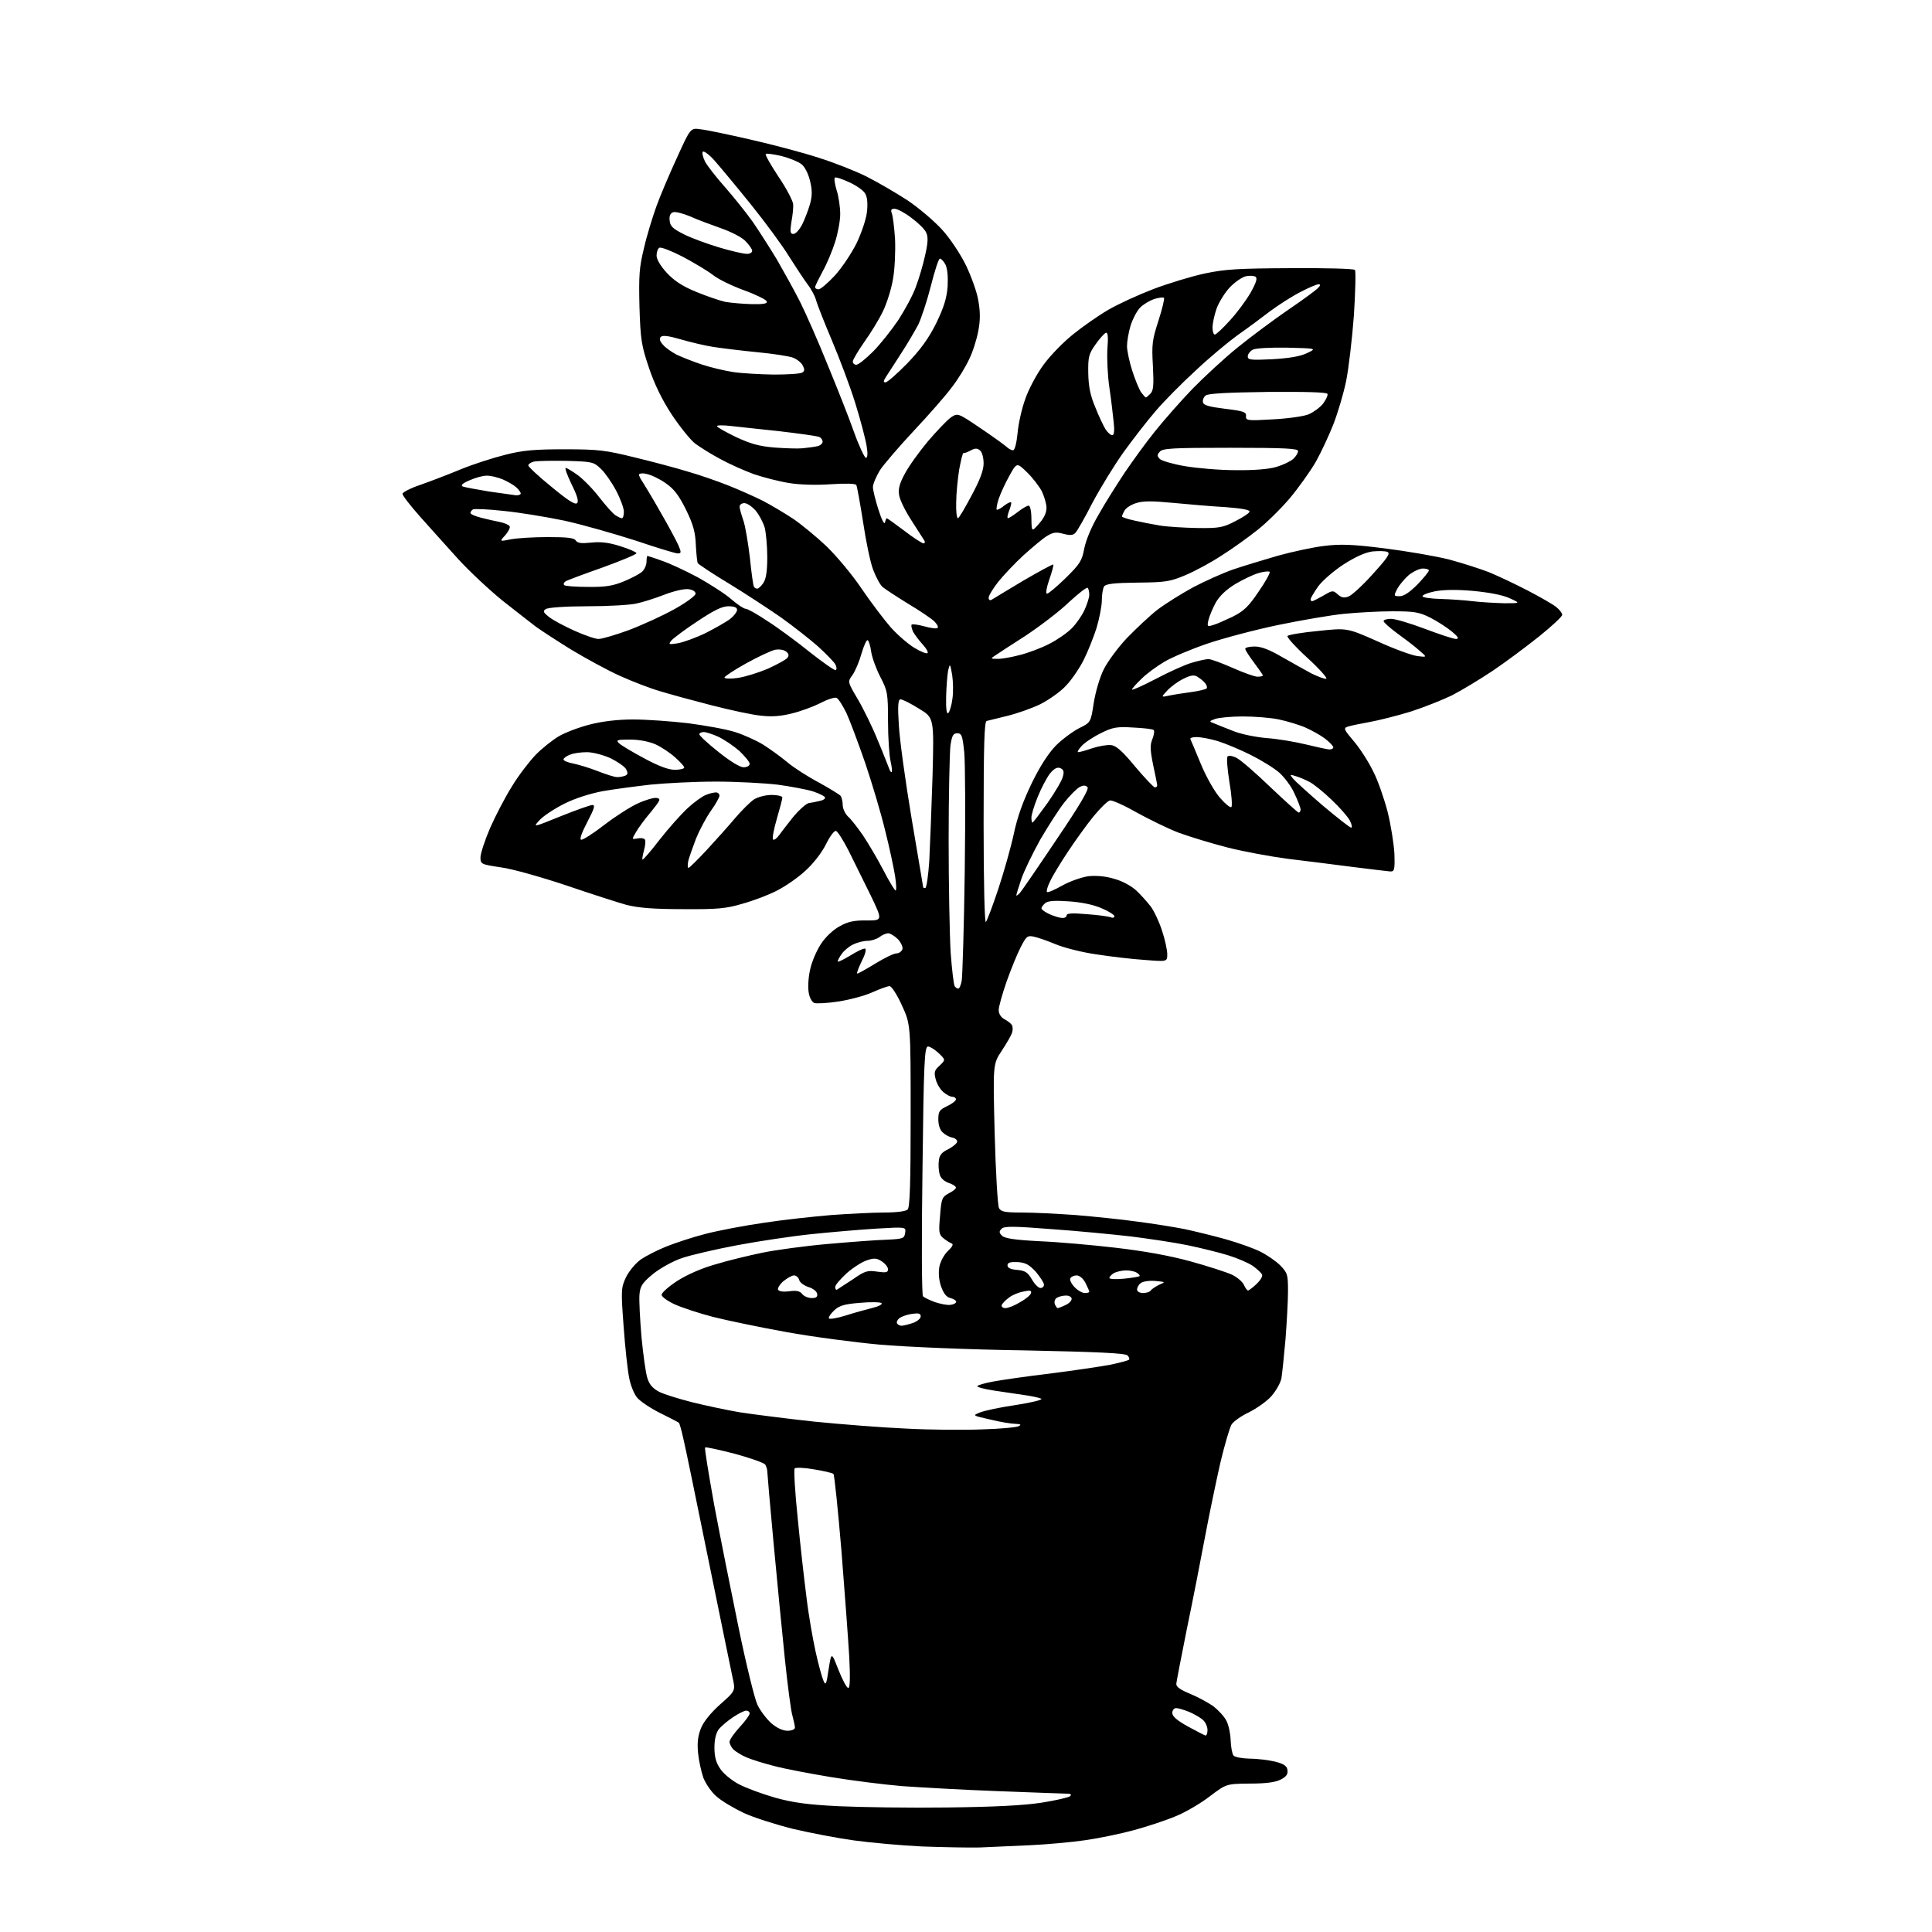 <?xml version="1.0" encoding="UTF-8" standalone="no"?>
<svg 
  version="1.1" 
  xmlns="http://www.w3.org/2000/svg" 
  xmlns:xlink="http://www.w3.org/1999/xlink" 
  xmlns:svg="http://www.w3.org/2000/svg"
  xmlns:rdf="http://www.w3.org/1999/02/22-rdf-syntax-ns#"
  xmlns:cc="http://creativecommons.org/ns#"
  xmlns:dc="http://purl.org/dc/elements/1.1/"
  viewBox="0 0 768 768"
  width="768"
  height="768"
>
<style>svg {background-color: white; }</style>"
<path stroke="none" fill="black" fill-rule="evenodd" d="M389.5,734.4C385.1,734.5 374.8,734.3 366.5,734.0C358.2,733.6 346.1,732.5 339.5,731.6C332.9,730.7 322.0,728.6 315.2,727.0C308.4,725.3 299.6,722.5 295.7,720.7C291.7,718.8 286.8,715.9 284.8,714.1C282.8,712.4 280.5,709.0 279.6,706.7C278.8,704.4 277.8,700.0 277.5,696.9C277.1,692.8 277.4,690.2 278.6,687.1C279.6,684.5 282.5,680.9 286.3,677.5C292.4,672.1 292.4,672.1 291.2,666.8C290.6,663.9 286.2,642.6 281.5,619.5C276.8,596.4 272.4,574.9 271.6,571.7C270.9,568.5 270.1,565.8 269.9,565.6C269.7,565.4 266.3,563.6 262.4,561.7C258.4,559.7 254.3,556.9 253.2,555.5C252.0,554.0 250.6,550.5 250.1,547.7C249.5,544.8 248.5,535.7 247.9,527.3C246.8,512.6 246.9,511.9 248.9,507.6C250.1,505.2 252.7,502.1 254.8,500.6C256.9,499.2 261.4,496.9 264.9,495.5C268.4,494.1 275.3,491.8 280.4,490.5C285.4,489.2 295.8,487.2 303.5,486.1C311.2,484.9 323.3,483.6 330.4,483.0C337.5,482.5 347.0,482.0 351.4,482.0C356.5,482.0 360.1,481.5 360.8,480.8C361.7,479.9 362.0,470.2 362.0,443.4C362.0,407.2 362.0,407.2 358.5,399.6C356.6,395.4 354.4,392.0 353.6,392.0C352.9,392.0 349.8,393.1 346.9,394.4C343.9,395.8 337.8,397.4 333.4,398.1C328.9,398.8 324.5,399.0 323.7,398.7C322.8,398.4 321.8,396.6 321.5,394.7C321.1,392.8 321.3,388.7 322.0,385.6C322.6,382.5 324.6,377.9 326.3,375.3C328.1,372.5 331.3,369.5 333.8,368.2C337.0,366.4 339.5,365.8 344.5,365.9C350.9,365.9 350.9,365.9 346.0,355.7C343.2,350.1 339.3,342.2 337.3,338.1C335.2,334.0 333.0,330.5 332.3,330.3C331.7,330.1 329.9,332.4 328.4,335.5C326.7,338.9 323.4,343.2 320.2,346.1C317.2,348.9 312.1,352.4 308.9,354.0C305.7,355.7 299.6,358.0 295.3,359.2C288.6,361.2 285.3,361.5 271.5,361.4C259.7,361.4 253.8,360.9 249.0,359.7C245.4,358.7 234.6,355.2 224.9,351.9C215.3,348.7 203.7,345.4 199.2,344.8C191.2,343.6 191.0,343.5 191.0,340.8C191.0,339.3 192.7,334.1 194.8,329.2C196.9,324.4 200.8,316.9 203.5,312.6C206.1,308.3 210.4,302.7 212.9,300.1C215.4,297.5 219.6,294.2 222.1,292.7C224.6,291.2 230.2,289.1 234.5,288.0C239.6,286.7 245.6,286.0 251.7,286.0C256.9,286.0 266.8,286.7 273.6,287.5C280.4,288.4 288.8,289.9 292.2,291.0C295.7,292.1 300.8,294.4 303.5,296.1C306.2,297.8 310.6,301.0 313.1,303.1C315.6,305.2 321.2,308.8 325.6,311.1C329.9,313.5 333.8,315.9 334.2,316.4C334.6,317.0 335.0,318.7 335.0,320.1C335.0,321.5 336.0,323.5 337.1,324.6C338.3,325.6 340.9,329.0 343.0,332.0C345.0,335.0 348.7,341.2 351.1,345.8C353.4,350.3 355.7,354.0 356.0,354.0C356.4,354.0 356.3,351.4 355.8,348.2C355.3,345.1 353.6,337.0 351.9,330.3C350.3,323.6 346.7,311.5 344.0,303.5C341.2,295.4 337.8,286.3 336.4,283.3C334.9,280.3 333.2,277.6 332.5,277.4C331.8,277.1 328.9,278.0 326.1,279.5C323.3,280.9 318.2,282.8 314.8,283.6C310.5,284.7 306.8,285.0 302.6,284.5C299.2,284.2 290.4,282.3 283.0,280.4C275.6,278.5 266.4,276.0 262.5,274.8C258.6,273.7 251.4,270.9 246.5,268.7C241.6,266.5 232.8,261.7 227.0,258.2C221.2,254.6 214.9,250.5 213.0,249.1C211.1,247.7 205.2,243.0 199.8,238.8C194.5,234.5 186.6,227.1 182.2,222.3C177.8,217.4 171.0,209.9 167.1,205.5C163.2,201.1 160.0,197.0 160.0,196.3C160.0,195.7 163.3,194.0 167.2,192.7C171.2,191.3 178.5,188.5 183.3,186.5C188.2,184.5 196.0,182.0 200.8,180.8C207.8,179.0 212.4,178.6 224.5,178.6C238.0,178.6 240.8,179.0 252.2,181.8C259.2,183.5 268.7,186.0 273.2,187.4C277.8,188.7 285.0,191.2 289.3,192.9C293.6,194.6 299.9,197.4 303.3,199.1C306.7,200.9 312.1,204.1 315.4,206.3C318.6,208.5 324.6,213.4 328.6,217.2C332.6,221.1 338.9,228.6 342.5,234.0C346.1,239.3 351.4,246.3 354.1,249.4C356.9,252.5 361.2,256.2 363.6,257.6C366.1,259.1 368.4,260.0 368.7,259.6C369.1,259.3 368.2,257.7 366.8,256.2C365.4,254.7 363.7,252.4 363.0,251.2C362.4,249.9 362.1,248.6 362.4,248.3C362.7,248.0 365.0,248.3 367.5,249.0C370.0,249.7 372.4,250.0 372.7,249.6C373.1,249.2 372.5,248.1 371.4,247.0C370.4,246.0 365.7,242.8 361.0,240.0C356.3,237.1 351.7,234.1 350.8,233.3C349.8,232.4 348.2,229.4 347.1,226.5C346.0,223.7 344.2,215.1 343.1,207.6C341.9,200.0 340.7,193.4 340.4,192.8C340.0,192.2 336.2,192.1 330.1,192.5C324.4,192.9 317.7,192.7 313.6,192.0C309.8,191.4 303.6,189.8 299.7,188.5C295.9,187.1 289.8,184.4 286.2,182.4C282.6,180.5 278.2,177.7 276.3,176.3C274.4,174.8 270.3,169.7 267.1,164.9C263.2,159.0 260.2,152.8 258.0,146.3C255.0,137.4 254.6,135.1 254.2,122.0C253.9,109.5 254.1,106.3 256.0,98.6C257.1,93.7 259.4,86.3 260.9,82.1C262.4,77.9 266.1,69.2 269.1,62.7C274.5,50.8 274.5,50.8 278.5,51.4C280.7,51.6 289.7,53.5 298.4,55.5C307.2,57.5 319.3,60.7 325.4,62.7C331.5,64.6 340.1,68.0 344.5,70.2C348.9,72.4 356.2,76.7 360.7,79.6C365.2,82.6 371.4,87.9 374.5,91.3C377.7,94.8 381.8,101.0 384.0,105.5C386.1,109.9 388.4,116.2 388.9,119.5C389.7,123.9 389.7,127.3 388.9,131.5C388.3,134.8 386.7,139.9 385.3,142.7C384.0,145.6 380.9,150.7 378.4,153.9C376.0,157.2 369.2,164.9 363.3,171.2C357.5,177.4 351.4,184.5 349.8,186.9C348.3,189.4 347.0,192.4 347.0,193.6C347.0,194.8 348.0,198.9 349.2,202.6C350.4,206.4 351.5,208.7 351.8,207.7C352.0,206.8 352.3,206.0 352.5,206.0C352.7,206.0 355.9,208.3 359.5,211.0C363.1,213.8 366.6,216.0 367.1,216.0C367.7,216.0 367.8,215.4 367.4,214.8C366.9,214.1 364.6,210.4 362.2,206.7C359.8,203.0 357.6,198.5 357.4,196.7C357.0,194.4 357.6,192.1 359.7,188.3C361.2,185.4 365.3,179.7 368.8,175.5C372.3,171.4 376.4,167.1 377.9,166.0C380.7,164.1 380.7,164.1 389.6,170.1C394.5,173.4 399.2,176.8 400.1,177.6C400.9,178.4 402.1,179.0 402.7,179.0C403.4,179.0 404.1,176.1 404.5,172.2C404.8,168.5 406.2,162.3 407.6,158.5C408.9,154.7 412.2,148.5 414.9,144.9C417.6,141.2 422.9,135.8 426.7,132.8C430.4,129.8 436.7,125.4 440.5,123.2C444.4,120.9 452.5,117.2 458.5,114.9C464.6,112.6 473.8,109.8 479.0,108.7C487.0,107.0 492.3,106.7 513.2,106.6C526.7,106.5 538.2,106.8 538.6,107.3C539.0,107.7 538.8,115.8 538.2,125.3C537.5,134.7 536.1,146.6 535.1,151.5C534.1,156.4 531.8,164.1 530.1,168.5C528.4,172.9 525.2,179.7 523.1,183.5C520.9,187.3 516.2,193.9 512.6,198.2C509.0,202.4 503.2,208.1 499.7,210.8C496.3,213.5 490.1,218.0 485.8,220.7C481.6,223.5 475.1,227.0 471.3,228.6C465.2,231.2 463.3,231.5 452.1,231.6C442.9,231.7 439.6,232.1 438.9,233.1C438.4,233.9 438.0,236.4 438.0,238.6C438.0,240.9 437.0,245.9 435.9,249.6C434.7,253.4 432.4,259.1 430.8,262.3C429.2,265.5 426.1,270.1 423.9,272.4C421.8,274.8 417.1,278.1 413.6,279.9C410.1,281.6 404.1,283.7 400.3,284.6C396.6,285.5 392.9,286.4 392.2,286.6C391.3,286.9 391.0,295.8 391.0,327.2C391.0,351.0 391.4,367.0 391.9,366.5C392.4,365.9 394.6,360.1 396.8,353.5C399.0,346.9 401.8,337.0 403.0,331.5C404.4,324.7 406.8,318.2 410.2,311.2C413.4,304.6 416.8,299.4 419.7,296.4C422.2,293.9 426.4,290.8 428.9,289.5C433.6,287.2 433.6,287.2 434.8,279.3C435.5,275.0 437.2,269.1 438.8,266.0C440.3,263.0 444.4,257.4 448.0,253.6C451.6,249.9 457.1,244.7 460.2,242.3C463.4,239.9 469.8,235.9 474.4,233.4C479.0,231.0 486.1,227.8 490.1,226.4C494.2,225.0 502.2,222.6 508.0,220.9C513.8,219.3 522.1,217.5 526.5,217.0C532.9,216.2 537.9,216.4 550.5,218.0C559.3,219.1 570.8,221.1 576.0,222.4C581.2,223.8 588.4,226.1 592.0,227.5C595.6,229.0 602.4,232.2 607.2,234.7C612.0,237.2 617.1,240.1 618.5,241.2C619.9,242.3 621.0,243.7 621.0,244.4C621.0,245.1 616.9,248.9 611.8,253.0C606.8,257.0 598.5,263.2 593.3,266.7C588.2,270.1 580.9,274.5 577.2,276.4C573.5,278.2 566.2,281.1 561.0,282.8C555.8,284.4 548.4,286.3 544.5,287.0C540.6,287.7 536.7,288.5 535.6,288.9C534.0,289.5 534.3,290.1 538.2,294.7C540.6,297.5 544.0,302.8 545.8,306.5C547.7,310.1 550.2,317.4 551.6,322.7C552.9,328.0 554.1,335.5 554.3,339.4C554.5,346.0 554.3,346.5 552.5,346.4C551.4,346.3 544.6,345.5 537.5,344.6C530.4,343.7 518.9,342.2 512.0,341.4C505.1,340.5 494.3,338.5 488.0,336.9C481.7,335.3 472.9,332.6 468.5,331.0C464.1,329.3 456.6,325.6 451.7,322.9C446.8,320.1 442.1,318.0 441.2,318.2C440.3,318.4 437.4,321.2 434.7,324.5C432.0,327.8 427.4,334.2 424.5,338.6C421.5,343.1 418.3,348.4 417.4,350.4C416.4,352.4 415.9,354.2 416.2,354.6C416.5,354.9 419.3,353.7 422.3,352.0C425.3,350.3 430.0,348.7 432.7,348.3C435.9,348.0 439.6,348.3 443.1,349.4C446.1,350.2 449.9,352.3 451.7,354.0C453.5,355.7 456.0,358.5 457.4,360.3C458.7,362.0 460.8,366.4 461.9,369.9C463.1,373.4 464.0,377.7 464.0,379.3C464.0,382.3 464.0,382.3 455.2,381.6C450.4,381.3 441.8,380.3 436.0,379.4C430.2,378.6 422.8,376.7 419.5,375.3C416.2,373.9 412.3,372.6 410.8,372.3C408.4,371.8 407.9,372.3 405.7,376.6C404.3,379.3 401.8,385.5 400.1,390.3C398.4,395.2 397.0,400.2 397.0,401.5C397.0,403.0 397.9,404.4 399.2,405.1C400.5,405.8 401.8,406.8 402.2,407.4C402.6,408.0 402.7,409.4 402.3,410.5C402.0,411.6 400.1,414.8 398.2,417.7C394.7,423.0 394.7,423.0 395.4,450.7C395.8,465.9 396.6,479.2 397.1,480.2C397.9,481.7 399.4,482.0 406.4,482.0C411.0,482.0 420.5,482.5 427.6,483.0C434.7,483.6 445.7,484.7 452.0,485.6C458.3,486.4 466.9,487.8 471.0,488.6C475.1,489.5 482.6,491.3 487.5,492.7C492.4,494.1 498.6,496.3 501.1,497.6C503.7,498.9 507.2,501.3 508.9,503.0C511.8,506.0 512.0,506.6 512.0,513.3C512.0,517.3 511.5,525.9 511.0,532.5C510.4,539.1 509.7,546.0 509.4,547.8C509.1,549.6 507.3,552.8 505.4,555.0C503.5,557.1 499.5,559.9 496.5,561.4C493.5,562.8 490.4,565.0 489.6,566.2C488.8,567.5 486.8,574.4 485.1,581.5C483.5,588.6 480.7,601.9 479.0,611.0C477.3,620.1 474.1,636.5 471.8,647.5C469.6,658.5 467.7,668.3 467.6,669.3C467.5,670.6 469.2,671.7 473.3,673.4C476.4,674.7 480.6,677.0 482.5,678.4C484.4,679.9 486.7,682.4 487.5,684.0C488.4,685.7 489.1,689.1 489.2,691.7C489.3,694.4 489.8,697.1 490.3,697.8C490.8,698.5 493.6,699.0 496.9,699.1C500.0,699.1 504.5,699.7 507.0,700.3C510.4,701.2 511.6,702.0 511.8,703.7C512.0,705.3 511.3,706.3 509.1,707.4C507.0,708.5 503.2,709.0 496.8,709.0C487.5,709.1 487.5,709.1 481.0,714.0C477.4,716.8 471.3,720.4 467.3,722.0C463.3,723.7 455.9,726.1 450.8,727.5C445.7,728.9 437.0,730.7 431.5,731.5C426.0,732.3 416.1,733.2 409.5,733.5C402.9,733.8 393.9,734.2 389.5,734.4zM376.5,718.5C394.7,718.3 406.9,717.7 414.0,716.6C419.7,715.7 424.9,714.5 425.4,714.0C426.1,713.3 425.6,713.0 423.9,713.0C422.6,713.0 410.2,712.5 396.5,712.0C382.8,711.5 365.6,710.5 358.5,710.0C351.4,709.4 338.6,707.8 330.2,706.4C321.8,705.0 311.7,703.1 307.7,702.0C303.7,701.0 298.9,699.5 296.8,698.6C294.8,697.8 292.5,696.3 291.6,695.5C290.7,694.6 290.0,693.2 290.0,692.4C290.0,691.6 291.8,689.0 294.0,686.6C296.2,684.2 298.0,681.8 298.0,681.1C298.0,680.5 297.4,680.0 296.6,680.0C295.9,680.0 293.5,681.2 291.4,682.6C289.3,684.0 286.7,686.2 285.8,687.3C284.7,688.7 284.0,691.3 284.0,694.6C284.0,698.3 284.6,700.7 286.3,703.1C287.5,705.0 290.8,707.7 293.6,709.2C296.4,710.7 302.9,713.1 308.1,714.6C315.3,716.6 321.2,717.4 333.5,718.0C342.3,718.4 361.6,718.7 376.5,718.5zM479.2,689.9C479.7,689.9 480.0,688.9 480.0,687.7C480.0,686.4 479.2,684.6 478.2,683.7C477.2,682.8 474.8,681.4 472.7,680.5C470.7,679.7 468.4,679.0 467.5,679.0C466.7,679.0 466.0,679.9 466.0,680.9C466.0,682.3 467.9,683.9 472.2,686.3C475.7,688.2 478.8,689.8 479.2,689.9zM313.0,688.0C314.7,688.0 316.0,687.5 316.0,686.7C316.0,686.1 315.5,683.9 315.0,682.0C314.4,680.1 313.1,670.0 312.0,659.5C310.9,649.0 308.9,628.2 307.5,613.3C306.1,598.3 305.0,585.5 305.0,584.8C305.0,584.1 304.6,582.9 304.2,582.2C303.7,581.5 298.3,579.6 292.1,577.9C285.8,576.3 280.5,575.1 280.3,575.4C280.0,575.7 281.7,585.9 283.9,598.2C286.2,610.5 290.6,632.4 293.6,647.0C296.6,661.6 300.0,675.4 301.1,677.7C302.2,680.0 304.7,683.3 306.6,685.0C308.8,686.9 311.2,688.0 313.0,688.0zM337.2,671.0C337.9,671.0 338.0,667.0 337.6,658.8C337.2,652.0 335.8,633.0 334.5,616.6C333.1,600.1 331.7,586.3 331.3,585.9C330.8,585.5 327.4,584.7 323.6,584.1C319.8,583.4 316.4,583.3 315.9,583.7C315.5,584.1 316.0,593.0 317.1,603.5C318.1,614.0 319.7,628.1 320.6,635.0C321.4,641.9 323.1,651.5 324.2,656.5C325.3,661.5 326.7,666.6 327.3,668.0C328.2,670.2 328.5,669.8 329.4,663.5C330.5,656.6 330.5,656.6 333.3,663.8C334.9,667.8 336.6,671.0 337.2,671.0zM390.5,568.2C397.6,568.0 404.2,567.4 405.0,566.9C406.1,566.3 405.7,566.1 403.7,566.0C402.2,566.0 397.7,565.3 393.7,564.3C386.6,562.7 386.5,562.7 389.5,561.5C391.1,560.8 397.6,559.4 403.9,558.5C410.3,557.5 414.7,556.4 413.9,556.0C413.1,555.6 410.2,555.0 407.5,554.6C404.8,554.2 399.2,553.4 395.3,552.8C391.3,552.2 388.3,551.4 388.5,551.0C388.7,550.6 391.5,549.8 394.7,549.2C397.9,548.6 408.1,547.1 417.5,546.0C426.9,544.8 437.6,543.2 441.4,542.5C445.2,541.7 448.5,540.8 448.8,540.5C449.1,540.2 448.8,539.4 448.2,538.8C447.3,537.9 436.2,537.4 407.4,536.8C385.4,536.5 359.7,535.4 349.6,534.5C339.7,533.6 322.9,531.4 312.5,529.5C302.0,527.6 289.0,524.9 283.5,523.5C278.0,522.1 271.1,519.8 268.2,518.5C265.4,517.2 263.0,515.5 263.0,514.7C263.0,513.9 265.8,511.4 269.2,509.2C273.1,506.7 279.0,504.1 284.4,502.6C289.3,501.1 297.6,499.1 302.9,498.0C308.2,496.9 319.9,495.3 329.0,494.5C338.1,493.7 348.6,492.9 352.5,492.8C359.0,492.5 359.5,492.3 359.8,490.1C360.2,487.7 360.2,487.7 348.3,488.4C341.8,488.8 330.2,489.8 322.5,490.6C314.8,491.4 301.5,493.4 293.0,495.0C284.5,496.6 274.6,498.9 271.1,500.1C267.5,501.3 262.5,504.1 259.6,506.4C255.3,510.0 254.5,511.2 254.2,514.6C254.0,516.7 254.4,524.3 255.0,531.5C255.7,538.6 256.7,546.1 257.4,548.0C258.2,550.5 259.6,552.0 262.1,553.3C264.1,554.3 270.0,556.1 275.1,557.4C280.3,558.7 288.8,560.5 294.0,561.4C299.2,562.2 312.5,563.9 323.5,565.1C334.5,566.2 351.1,567.5 360.5,567.9C369.9,568.4 383.4,568.5 390.5,568.2zM358.4,527.0C359.1,527.0 361.1,526.5 362.9,525.9C364.6,525.3 366.0,524.1 366.0,523.3C366.0,522.1 365.2,521.9 362.4,522.3C360.4,522.6 358.2,523.4 357.4,524.1C356.7,524.7 356.3,525.6 356.6,526.1C356.9,526.6 357.7,527.0 358.4,527.0zM336.3,522.9C339.7,521.8 344.5,520.5 346.9,519.9C349.3,519.3 350.9,518.5 350.4,518.0C349.9,517.6 346.0,517.5 341.8,517.9C335.6,518.4 333.6,519.0 331.6,520.9C330.2,522.2 329.3,523.6 329.5,524.1C329.8,524.5 332.8,524.0 336.3,522.9zM399.7,520.0C400.7,520.0 403.3,519.0 405.4,517.7C407.6,516.5 409.6,514.9 409.8,514.1C410.2,513.0 409.5,512.8 406.9,513.4C405.0,513.7 402.4,514.8 401.1,515.8C399.7,516.8 398.4,518.2 398.2,518.8C398.0,519.5 398.7,520.0 399.7,520.0zM420.4,520.0C420.7,520.0 422.1,519.5 423.5,518.8C424.9,518.2 426.0,517.1 426.0,516.3C426.0,515.6 425.0,515.0 423.8,515.0C422.5,515.0 420.9,515.4 420.1,515.9C419.3,516.4 419.0,517.5 419.3,518.4C419.7,519.3 420.2,520.0 420.4,520.0zM377.8,518.7C379.0,518.6 380.1,518.0 380.1,517.5C380.1,517.0 379.1,516.3 377.8,516.0C376.2,515.6 375.1,514.2 374.1,511.4C373.2,508.8 373.0,506.0 373.4,503.6C373.8,501.5 375.3,498.7 376.8,497.3C378.6,495.6 379.1,494.6 378.3,494.3C377.6,494.0 376.1,493.1 375.0,492.2C373.2,490.7 373.1,489.7 373.7,483.2C374.2,476.5 374.5,475.8 377.1,474.4C378.7,473.6 380.0,472.6 380.0,472.1C380.0,471.6 378.7,470.7 377.0,470.2C375.2,469.5 373.8,468.2 373.5,466.7C373.1,465.3 373.0,462.9 373.2,461.4C373.4,459.2 374.4,458.0 377.0,456.8C378.9,455.8 380.5,454.4 380.5,453.8C380.5,453.1 379.6,452.4 378.5,452.2C377.4,452.0 375.7,451.1 374.8,450.2C373.7,449.3 373.0,447.3 373.0,445.0C373.0,441.8 373.4,441.2 376.5,439.7C378.4,438.8 380.0,437.6 380.0,437.0C380.0,436.5 379.4,436.0 378.6,436.0C377.8,436.0 376.3,435.2 375.1,434.2C373.9,433.3 372.5,431.0 372.0,429.2C371.2,426.2 371.4,425.5 373.5,423.6C375.9,421.3 375.9,421.3 373.2,418.7C371.6,417.2 369.7,416.0 368.9,416.0C367.5,416.0 367.2,422.0 366.7,465.2C366.3,492.7 366.4,514.8 366.9,515.3C367.4,515.8 369.5,516.8 371.6,517.6C373.8,518.3 376.5,518.9 377.8,518.7zM322.7,516.0C324.5,516.0 325.1,515.5 324.8,514.2C324.6,513.3 323.1,512.1 321.3,511.6C319.6,511.0 317.9,509.8 317.7,508.8C317.4,507.8 316.5,507.0 315.6,507.0C314.8,507.0 312.9,508.1 311.4,509.3C309.9,510.6 309.0,512.2 309.3,512.7C309.7,513.4 311.6,513.6 313.8,513.3C316.5,512.9 318.0,513.2 318.9,514.4C319.6,515.3 321.3,516.0 322.7,516.0zM431.2,514.0C432.2,514.0 433.0,513.8 433.0,513.5C433.0,513.1 432.3,511.6 431.5,510.0C430.6,508.2 429.1,507.0 428.0,507.0C427.0,507.0 425.8,507.5 425.5,508.1C425.1,508.7 425.8,510.2 427.1,511.6C428.3,512.9 430.2,514.0 431.2,514.0zM454.4,514.0C455.8,514.0 457.2,513.5 457.5,512.9C457.9,512.4 459.4,511.4 460.8,510.7C463.4,509.6 463.4,509.6 459.2,509.2C456.8,509.0 454.2,509.4 453.4,510.1C452.6,510.7 452.0,511.9 452.0,512.6C452.0,513.4 453.0,514.0 454.4,514.0zM332.8,512.6C333.3,512.3 336.1,510.4 339.1,508.5C343.8,505.2 344.9,504.9 348.7,505.5C352.2,506.0 353.0,505.8 353.0,504.6C353.0,503.7 351.9,502.3 350.5,501.4C348.5,500.1 347.5,500.0 344.6,501.0C342.7,501.6 339.1,503.9 336.6,506.1C334.1,508.4 332.0,510.8 332.0,511.6C332.0,512.5 332.4,512.9 332.8,512.6zM496.1,513.0C496.4,513.0 497.9,511.9 499.4,510.5C500.9,509.1 502.0,507.4 501.7,506.7C501.5,506.1 499.8,504.5 498.0,503.2C496.2,502.0 491.8,500.1 488.2,499.0C484.7,497.9 477.4,496.1 472.1,495.0C466.8,493.9 456.6,492.4 449.5,491.5C442.4,490.7 428.2,489.3 418.0,488.6C402.9,487.4 399.3,487.4 398.2,488.4C397.1,489.5 397.1,490.0 398.3,491.2C399.4,492.3 403.4,492.9 413.2,493.4C420.5,493.7 434.1,494.9 443.5,496.0C454.7,497.3 464.8,499.1 473.2,501.4C480.1,503.3 487.5,505.7 489.7,506.7C491.8,507.7 493.9,509.5 494.5,510.8C495.0,512.0 495.8,513.0 496.1,513.0zM413.6,512.0C414.4,512.0 415.0,511.4 415.0,510.7C415.0,509.9 413.5,507.7 411.8,505.6C409.1,502.7 407.7,501.9 404.5,501.7C401.5,501.6 400.5,501.9 400.5,503.0C400.5,504.0 401.7,504.6 404.3,504.8C407.5,505.1 408.5,505.7 410.2,508.6C411.3,510.5 412.8,512.0 413.6,512.0zM446.8,508.3C449.9,508.0 452.7,507.5 453.0,507.3C453.2,507.1 452.8,506.5 452.0,506.0C451.2,505.4 449.2,505.0 447.7,505.0C446.1,505.0 444.0,505.5 442.9,506.0C441.9,506.6 441.0,507.5 441.0,508.0C441.0,508.5 443.6,508.6 446.8,508.3zM380.9,393.0C381.4,393.0 382.0,391.5 382.3,389.8C382.6,388.0 383.2,368.5 383.5,346.5C383.8,324.5 383.7,303.1 383.3,299.0C382.6,292.4 382.3,291.5 380.5,291.5C378.9,291.5 378.4,292.4 377.8,296.5C377.5,299.2 377.1,316.1 377.1,334.0C377.1,351.9 377.5,372.0 377.9,378.7C378.4,385.4 379.1,391.4 379.5,392.0C379.8,392.5 380.5,393.0 380.9,393.0zM340.8,387.0C341.2,387.0 344.4,385.2 348.0,383.0C351.6,380.8 355.3,379.0 356.3,379.0C357.3,379.0 358.3,378.3 358.7,377.4C359.0,376.6 358.3,374.9 357.0,373.4C355.7,372.1 353.9,371.0 353.1,371.0C352.2,371.0 350.6,371.7 349.6,372.5C348.5,373.3 346.3,374.0 344.8,374.0C343.2,374.0 340.6,374.7 339.0,375.5C337.4,376.3 335.4,378.0 334.6,379.2C333.7,380.4 333.0,381.8 333.0,382.2C333.0,382.6 335.2,381.5 337.9,379.9C340.6,378.2 343.3,376.9 343.9,377.1C344.5,377.3 343.9,379.5 342.5,382.2C341.2,384.9 340.4,387.0 340.8,387.0zM422.2,364.9C423.2,365.0 424.0,364.5 424.0,363.9C424.0,363.0 426.3,362.9 432.0,363.4C436.4,363.7 440.6,364.3 441.5,364.6C442.3,365.0 443.0,364.8 443.0,364.2C443.0,363.7 440.7,362.2 437.8,361.0C434.6,359.6 429.6,358.6 424.8,358.3C419.3,357.9 416.6,358.1 415.5,359.0C414.7,359.7 414.0,360.6 414.0,361.1C414.0,361.6 415.5,362.6 417.2,363.4C419.0,364.2 421.3,364.9 422.2,364.9zM405.4,355.0C406.1,354.2 412.7,344.6 420.0,333.7C429.5,319.7 433.0,313.6 432.3,312.9C431.5,312.1 430.6,312.1 429.1,312.9C427.9,313.6 425.2,316.3 423.0,319.1C420.8,321.9 416.6,328.5 413.5,333.8C410.5,339.2 407.1,346.2 406.0,349.4C404.9,352.7 404.0,355.6 404.0,355.9C404.0,356.2 404.6,355.8 405.4,355.0zM367.8,353.0C368.3,353.0 369.0,348.2 369.4,342.3C369.7,336.4 370.3,321.2 370.7,308.4C371.3,285.3 371.3,285.3 365.3,281.7C362.0,279.6 358.7,278.0 358.0,278.0C357.0,278.0 356.8,280.4 357.3,288.2C357.6,293.9 359.9,310.6 362.4,325.5C364.9,340.4 367.0,352.6 367.0,352.8C367.0,352.9 367.4,353.0 367.8,353.0zM273.7,345.0C274.0,345.0 277.4,341.7 281.1,337.7C284.8,333.7 289.9,328.0 292.4,325.0C294.9,322.1 298.2,318.8 299.7,317.8C301.3,316.8 304.3,316.0 306.8,316.0C309.1,316.0 311.0,316.5 311.0,317.0C311.0,317.6 310.0,321.4 308.8,325.5C307.6,329.6 306.9,333.3 307.3,333.7C307.7,334.1 308.8,333.3 309.7,332.0C310.7,330.6 313.3,327.3 315.5,324.5C317.8,321.8 320.5,319.4 321.6,319.2C322.6,319.1 324.5,318.7 325.8,318.4C327.0,318.2 328.0,317.6 328.0,317.1C328.0,316.6 325.9,315.5 323.2,314.6C320.6,313.8 314.2,312.6 309.0,311.9C303.8,311.3 292.8,310.7 284.5,310.7C276.2,310.7 264.6,311.3 258.6,311.9C252.6,312.6 244.1,313.7 239.6,314.5C234.8,315.4 228.7,317.3 224.5,319.4C220.7,321.3 216.2,324.2 214.6,325.9C211.7,329.0 211.7,329.0 222.8,324.5C229.0,322.0 234.7,320.0 235.5,320.0C236.7,320.0 236.2,321.5 233.5,326.7C231.3,330.9 230.3,333.6 231.0,333.8C231.6,334.0 235.7,331.4 240.1,328.0C244.5,324.6 250.6,320.7 253.5,319.4C256.5,318.0 259.9,317.0 261.0,317.2C262.8,317.5 262.6,318.0 258.8,322.7C256.4,325.5 253.7,329.2 252.8,330.8C251.1,333.7 251.1,333.7 253.4,333.3C254.7,333.0 256.0,333.2 256.4,333.8C256.7,334.3 256.5,336.2 256.0,338.0C255.5,339.9 255.2,341.5 255.4,341.7C255.6,341.9 258.7,338.4 262.2,333.8C265.8,329.2 270.8,323.6 273.4,321.2C275.9,318.9 279.2,316.5 280.6,316.0C282.0,315.4 283.8,315.0 284.6,315.0C285.4,315.0 286.0,315.6 286.0,316.3C286.0,316.9 284.5,319.7 282.6,322.3C280.7,325.0 278.1,329.9 276.7,333.3C275.4,336.7 274.0,340.7 273.6,342.2C273.3,343.8 273.3,345.0 273.7,345.0zM537.1,329.0C537.6,329.0 537.4,327.8 536.6,326.2C535.8,324.7 532.6,321.0 529.3,317.9C526.1,314.8 522.1,311.6 520.5,310.8C518.8,309.9 516.4,308.9 515.0,308.5C512.7,307.8 512.6,307.8 514.0,309.5C514.8,310.5 520.1,315.3 525.8,320.2C531.5,325.0 536.6,329.0 537.1,329.0zM410.4,327.0C410.7,327.0 413.3,323.5 416.4,319.2C419.4,314.9 422.2,310.2 422.5,308.7C423.1,306.7 422.8,305.9 421.4,305.3C420.2,304.9 419.0,305.5 417.3,307.6C416.1,309.2 413.9,313.3 412.5,316.8C411.1,320.2 410.0,323.9 410.0,325.0C410.0,326.1 410.2,327.0 410.4,327.0zM516.2,323.0C516.7,323.0 517.0,322.4 517.0,321.8C517.0,321.1 515.9,318.2 514.6,315.5C513.4,312.7 510.6,309.0 508.6,307.2C506.6,305.4 501.4,302.2 497.2,300.1C493.0,298.0 487.0,295.5 484.1,294.6C481.1,293.7 477.3,293.0 475.7,293.0C474.1,293.0 473.0,293.3 473.2,293.8C473.4,294.2 475.3,298.7 477.4,303.8C479.6,309.1 483.0,315.0 485.1,317.3C487.1,319.6 489.1,321.2 489.5,320.8C489.9,320.4 489.6,315.9 488.7,310.8C487.9,305.7 487.5,301.1 488.0,300.7C488.4,300.2 490.1,300.5 491.6,301.3C493.2,302.1 499.2,307.3 505.0,312.9C510.8,318.4 515.8,322.9 516.2,323.0zM459.1,313.0C459.6,313.0 460.0,312.7 460.0,312.2C460.0,311.8 459.3,308.2 458.4,304.1C457.2,298.2 457.1,296.1 458.1,293.8C458.7,292.2 459.0,290.6 458.6,290.2C458.2,289.8 454.5,289.4 450.4,289.2C444.0,288.8 442.3,289.1 437.7,291.4C434.8,292.8 431.3,295.1 430.0,296.5C428.7,297.9 428.1,299.0 428.6,299.0C429.2,299.0 431.7,298.3 434.3,297.4C436.8,296.6 440.1,296.0 441.7,296.2C443.7,296.4 446.2,298.6 451.3,304.8C455.1,309.3 458.6,313.0 459.1,313.0zM245.2,308.9C246.1,309.0 247.5,308.7 248.4,308.4C249.6,307.9 249.7,307.4 248.9,305.8C248.3,304.7 245.5,302.8 242.7,301.4C239.8,300.1 235.6,299.0 233.3,299.0C231.0,299.0 228.0,299.4 226.6,300.0C225.2,300.5 224.0,301.4 224.0,301.9C224.0,302.4 225.7,303.1 227.8,303.5C229.8,303.9 234.2,305.2 237.5,306.5C240.8,307.8 244.3,308.9 245.2,308.9zM354.5,306.9C354.7,306.6 354.5,304.7 354.0,302.5C353.5,300.3 353.0,293.2 353.0,286.7C353.0,275.5 352.8,274.6 349.9,269.0C348.2,265.7 346.6,261.2 346.3,259.0C346.0,256.8 345.4,254.7 344.9,254.5C344.5,254.2 343.4,256.6 342.5,259.7C341.6,262.9 340.0,266.7 338.9,268.3C336.9,271.0 336.9,271.0 340.9,277.8C343.1,281.5 346.7,288.8 348.8,294.0C351.0,299.2 353.0,304.4 353.4,305.4C353.7,306.4 354.2,307.1 354.5,306.9zM268.2,306.0C270.3,306.0 272.0,305.6 272.0,305.1C272.0,304.6 270.3,302.8 268.3,301.0C266.3,299.2 262.8,296.9 260.6,295.9C258.1,294.8 254.2,294.0 250.5,294.0C245.3,294.0 244.8,294.2 246.0,295.4C246.8,296.2 251.3,298.9 256.0,301.4C261.7,304.5 265.7,306.0 268.2,306.0zM295.6,305.0C297.0,305.0 298.0,304.4 298.0,303.6C298.0,302.9 296.1,300.6 293.9,298.5C291.6,296.5 287.9,294.0 285.6,292.9C283.4,291.9 280.7,291.0 279.8,291.0C278.8,291.0 278.0,291.4 278.0,291.9C278.0,292.4 281.4,295.6 285.6,298.9C290.2,302.6 294.1,305.0 295.6,305.0zM528.2,297.9C529.2,298.0 530.0,297.6 530.0,297.1C530.0,296.5 528.5,295.0 526.7,293.6C525.0,292.3 521.4,290.3 518.9,289.2C516.4,288.1 511.7,286.7 508.4,286.0C505.2,285.3 498.7,284.8 494.0,284.8C489.3,284.8 484.4,285.3 483.0,285.8C480.6,286.7 480.6,286.8 482.5,287.5C483.6,288.0 487.0,289.3 490.0,290.5C493.1,291.8 499.0,293.0 503.5,293.4C507.9,293.7 514.9,294.9 519.0,295.9C523.1,296.9 527.3,297.8 528.2,297.9zM377.0,283.4C377.5,282.9 378.3,280.3 378.6,277.8C379.0,275.2 378.9,271.0 378.5,268.3C377.7,263.7 377.6,263.6 376.9,266.5C376.6,268.1 376.2,272.9 376.1,276.9C376.0,281.9 376.3,284.1 377.0,283.4zM464.8,276.5C466.7,276.1 470.6,275.5 473.6,275.1C476.6,274.7 479.3,274.0 479.6,273.7C480.0,273.3 479.7,272.3 479.0,271.5C478.3,270.6 476.8,269.5 475.8,268.9C474.5,268.2 473.0,268.5 470.3,269.9C468.2,270.9 465.4,273.0 464.0,274.5C461.5,277.2 461.5,277.2 464.8,276.5zM459.4,269.9C464.5,267.2 470.9,264.3 473.6,263.5C476.3,262.7 479.3,262.0 480.4,262.0C481.4,262.0 485.7,263.6 490.0,265.5C494.3,267.4 498.7,269.0 499.9,269.0C501.0,269.0 502.0,268.8 502.0,268.5C502.0,268.2 500.4,266.0 498.5,263.4C496.6,260.9 495.0,258.4 495.0,257.9C495.0,257.4 496.7,257.0 498.8,257.0C501.4,257.0 504.7,258.3 509.5,261.1C513.4,263.3 518.7,266.3 521.3,267.7C524.0,269.0 526.6,270.0 527.2,269.8C527.8,269.6 524.4,265.8 519.7,261.5C514.9,257.1 511.4,253.2 511.8,252.8C512.3,252.3 517.8,251.4 524.1,250.8C535.5,249.6 535.5,249.6 547.5,254.9C554.0,257.9 561.2,260.5 563.4,260.8C567.4,261.3 567.4,261.3 564.0,258.4C562.1,256.7 558.1,253.7 555.2,251.6C552.4,249.5 550.0,247.4 550.0,246.9C550.0,246.4 551.3,246.0 553.0,246.0C554.6,246.0 560.7,247.8 566.5,250.0C572.3,252.2 577.8,254.0 578.8,254.0C580.1,253.9 579.7,253.2 577.2,251.1C575.4,249.6 571.6,247.1 568.7,245.6C564.1,243.3 562.3,243.0 553.5,243.0C548.0,243.0 539.4,243.5 534.3,244.0C529.2,244.5 517.5,246.5 508.3,248.4C499.1,250.3 486.3,253.7 479.8,255.9C473.4,258.1 465.8,261.3 462.8,263.1C459.9,264.8 455.8,267.8 453.8,269.8C451.7,271.8 450.0,273.7 450.0,274.1C450.0,274.5 454.2,272.6 459.4,269.9zM293.2,269.5C296.1,269.1 301.5,267.4 305.3,265.8C309.0,264.1 312.5,262.2 313.0,261.5C313.7,260.6 313.6,259.9 312.5,259.0C311.6,258.3 309.8,258.0 308.1,258.3C306.4,258.7 301.3,261.1 296.6,263.7C291.9,266.3 288.0,268.9 288.0,269.3C288.0,269.8 290.4,269.9 293.2,269.5zM332.2,266.4C332.7,266.1 332.6,265.0 332.0,264.0C331.4,263.0 328.3,259.8 325.1,256.9C321.9,254.1 315.3,248.9 310.4,245.4C305.5,242.0 296.2,235.9 289.8,232.0C283.3,228.1 277.8,224.4 277.4,223.9C277.1,223.4 276.8,220.1 276.6,216.6C276.4,211.5 275.6,208.6 272.7,202.6C269.8,196.8 267.9,194.3 264.5,192.0C262.1,190.3 258.7,188.7 257.0,188.4C255.4,188.0 254.0,188.2 254.0,188.7C254.0,189.1 254.6,190.4 255.4,191.5C256.1,192.6 259.4,198.0 262.5,203.5C265.7,209.0 268.9,215.0 269.7,216.8C270.9,219.6 270.8,220.0 269.4,220.0C268.5,220.0 261.0,217.7 252.7,214.9C244.3,212.2 231.7,208.6 224.5,207.0C217.3,205.5 206.4,203.7 200.2,203.1C194.0,202.4 188.5,202.2 188.0,202.5C187.4,202.9 187.0,203.5 187.0,203.9C187.0,204.4 188.9,205.2 191.2,205.8C193.6,206.4 197.0,207.2 198.7,207.5C200.5,207.9 202.3,208.6 202.6,209.2C202.9,209.7 202.1,211.3 200.9,212.7C198.5,215.3 198.5,215.3 203.0,214.4C205.5,213.9 212.1,213.5 217.8,213.5C225.5,213.5 228.3,213.8 228.9,214.9C229.6,215.9 231.1,216.1 234.9,215.7C238.6,215.3 241.9,215.6 246.5,217.1C250.1,218.2 253.0,219.5 253.0,219.9C253.0,220.4 246.9,222.9 239.5,225.6C232.1,228.2 225.4,230.7 224.8,231.1C224.1,231.6 223.9,232.2 224.3,232.6C224.7,233.0 228.9,233.3 233.7,233.3C240.6,233.4 243.7,232.9 248.0,231.1C251.0,229.9 254.3,228.1 255.2,227.3C256.2,226.4 257.0,224.6 257.0,223.3C257.0,222.1 257.2,221.0 257.3,221.0C257.5,221.0 260.1,221.8 263.1,222.9C266.1,223.9 272.5,226.9 277.4,229.5C282.2,232.2 288.2,236.0 290.7,238.2C293.1,240.3 295.7,242.0 296.4,242.0C297.2,242.0 301.1,244.2 305.1,246.9C309.2,249.5 316.8,255.1 322.0,259.3C327.2,263.4 331.8,266.6 332.2,266.4zM396.4,261.9C397.9,262.0 401.9,261.3 405.3,260.4C408.6,259.6 413.9,257.6 417.0,256.0C420.2,254.4 424.2,251.6 426.0,249.8C427.8,248.0 430.1,244.7 431.1,242.5C432.1,240.3 433.0,237.6 433.0,236.4C433.0,235.3 432.7,234.0 432.4,233.7C432.0,233.3 428.7,235.9 424.9,239.4C421.2,243.0 413.4,248.9 407.7,252.7C401.9,256.4 396.4,260.0 395.4,260.7C393.7,261.8 393.8,261.9 396.4,261.9zM269.5,255.7C271.7,255.3 276.7,253.5 280.6,251.6C284.5,249.6 288.9,247.1 290.3,246.0C291.8,244.8 293.0,243.2 293.0,242.4C293.0,241.5 291.9,241.0 289.6,241.0C287.0,241.0 283.8,242.6 277.2,247.0C272.3,250.2 267.7,253.7 266.9,254.6C265.6,256.2 265.8,256.3 269.5,255.7zM237.9,254.0C239.3,254.0 244.7,252.4 249.9,250.5C255.2,248.5 263.3,244.8 268.0,242.2C272.7,239.6 276.5,236.8 276.5,236.0C276.5,235.1 275.3,234.4 273.6,234.2C271.9,234.0 267.7,235.0 264.1,236.4C260.5,237.8 255.5,239.4 253.0,239.9C250.5,240.5 241.8,241.0 233.5,241.0C224.9,241.0 217.9,241.5 217.0,242.1C215.7,242.9 215.9,243.4 218.3,245.3C219.8,246.5 224.3,248.9 228.3,250.7C232.3,252.5 236.6,254.0 237.9,254.0zM482.1,248.5C483.4,248.2 486.9,246.6 489.9,245.2C494.3,243.0 496.3,241.2 500.3,235.2C503.1,231.2 505.0,227.7 504.7,227.3C504.3,227.0 502.3,227.2 500.3,227.8C498.2,228.4 494.0,230.4 491.0,232.2C487.4,234.4 484.8,236.9 483.3,239.5C482.1,241.7 480.8,244.8 480.4,246.4C479.8,249.0 479.9,249.2 482.1,248.5zM598.0,239.8C604.5,239.8 604.5,239.8 600.1,237.8C597.3,236.5 591.9,235.5 585.6,234.9C578.9,234.3 573.7,234.4 570.2,235.1C567.3,235.7 565.2,236.6 565.5,237.1C565.9,237.6 569.1,238.0 572.8,238.1C576.5,238.2 582.2,238.6 585.5,239.0C588.8,239.4 594.4,239.7 598.0,239.8zM394.2,238.4C394.8,238.0 400.5,234.6 406.8,230.8C413.2,227.1 418.5,224.2 418.7,224.4C418.9,224.6 418.2,227.3 417.1,230.4C416.0,233.6 415.6,236.0 416.2,236.0C416.8,236.0 420.1,233.2 423.6,229.8C429.3,224.2 430.1,222.9 431.0,218.1C431.6,214.9 433.9,209.3 436.7,204.6C439.2,200.1 443.9,192.7 447.0,188.0C450.2,183.3 455.6,175.8 459.1,171.5C462.6,167.1 469.3,159.5 474.0,154.6C478.7,149.8 486.8,142.3 492.0,138.1C497.2,133.9 506.3,127.1 512.3,123.0C518.2,119.0 523.5,115.1 524.1,114.3C525.0,113.4 524.9,113.0 524.1,113.0C523.5,113.0 520.3,114.3 517.1,116.0C513.9,117.6 508.4,121.1 504.9,123.7C501.4,126.4 495.6,130.7 492.0,133.2C488.4,135.8 480.9,142.0 475.4,147.2C469.8,152.3 462.5,159.7 459.3,163.5C456.0,167.3 450.3,174.7 446.6,179.8C442.9,185.0 437.4,194.0 434.3,199.8C431.3,205.7 428.2,211.1 427.5,211.8C426.6,212.8 425.4,212.9 422.7,212.2C419.9,211.4 418.6,211.6 416.3,213.0C414.7,213.9 410.6,217.4 407.0,220.6C403.5,223.8 398.9,228.7 396.8,231.3C394.7,234.0 393.0,236.8 393.0,237.6C393.0,238.5 393.5,238.8 394.2,238.4zM521.6,239.0C521.9,239.0 523.8,238.0 526.0,236.8C529.7,234.6 529.9,234.6 531.8,236.3C533.3,237.6 534.3,237.8 536.1,237.1C537.4,236.6 541.8,232.6 545.8,228.1C551.6,221.7 552.8,219.9 551.5,219.4C550.6,219.0 548.0,219.0 545.6,219.2C542.7,219.6 538.9,221.3 534.2,224.3C530.3,226.8 525.7,230.8 524.0,233.1C522.4,235.4 521.0,237.7 521.0,238.2C521.0,238.6 521.2,239.0 521.6,239.0zM556.4,237.0C558.1,237.0 560.4,235.4 563.5,232.3C566.0,229.7 568.0,227.2 568.0,226.8C568.0,226.3 566.9,226.0 565.6,226.0C564.2,226.0 561.8,227.2 560.0,228.6C558.3,230.1 556.3,232.5 555.4,234.1C554.0,236.9 554.0,237.0 556.4,237.0zM301.0,234.0C301.5,234.0 302.6,233.0 303.4,231.8C304.5,230.2 305.0,227.2 305.0,221.5C305.0,217.1 304.5,211.8 304.0,209.8C303.4,207.7 301.8,204.7 300.4,203.0C299.0,201.4 297.0,200.0 295.9,200.0C294.9,200.0 294.0,200.6 294.0,201.4C294.0,202.1 294.7,204.6 295.5,206.9C296.3,209.2 297.4,215.9 298.1,221.8C298.7,227.7 299.4,232.8 299.7,233.2C299.9,233.7 300.5,234.0 301.0,234.0zM413.0,208.2C414.9,206.1 416.0,203.9 416.0,201.9C416.0,200.3 415.1,197.3 414.1,195.2C413.0,193.2 410.4,189.8 408.2,187.7C404.2,183.8 404.2,183.8 401.2,189.2C399.6,192.1 397.7,196.2 397.0,198.3C396.3,200.4 396.0,202.3 396.2,202.6C396.5,202.8 397.9,202.1 399.3,200.9C400.8,199.8 402.0,199.3 402.0,199.9C402.0,200.4 401.6,202.0 401.0,203.4C400.5,204.8 400.3,206.0 400.7,206.0C401.0,206.0 402.8,204.9 404.6,203.5C406.4,202.1 408.3,201.0 408.9,201.0C409.5,201.0 410.0,203.2 410.0,206.2C410.1,211.5 410.1,211.5 413.0,208.2zM476.1,209.9C484.7,210.0 486.2,209.7 491.0,207.2C494.0,205.7 496.6,204.0 496.7,203.4C497.0,202.7 493.7,202.1 487.3,201.6C481.9,201.3 472.5,200.5 466.3,199.9C457.9,199.1 454.3,199.1 451.6,200.0C449.6,200.6 447.5,202.0 447.0,203.0C446.4,204.0 446.0,205.1 446.0,205.3C446.0,205.6 448.1,206.3 450.8,206.9C453.4,207.5 458.0,208.4 461.0,208.9C464.0,209.4 470.8,209.8 476.1,209.9zM247.2,206.0C247.7,206.0 248.0,204.8 248.0,203.4C248.0,202.0 246.6,198.2 244.9,195.0C243.2,191.8 240.5,187.9 238.9,186.4C236.0,183.6 235.4,183.5 225.2,183.2C219.3,183.1 213.5,183.2 212.2,183.5C211.0,183.8 210.0,184.5 210.0,185.0C210.0,185.5 214.1,189.4 219.2,193.5C225.6,198.8 228.6,200.8 229.4,200.0C230.1,199.3 229.5,197.1 227.2,192.5C225.5,188.9 224.4,186.0 224.9,186.0C225.3,186.0 227.5,187.3 229.7,188.9C231.9,190.5 235.9,194.6 238.4,197.9C241.0,201.2 243.8,204.4 244.8,204.9C245.7,205.5 246.8,206.0 247.2,206.0zM380.8,206.0C381.2,206.0 383.6,201.9 386.2,197.0C389.6,190.7 391.0,186.9 391.0,184.2C391.0,182.0 390.4,179.7 389.6,179.1C388.5,178.1 387.6,178.1 385.8,179.1C384.5,179.8 383.3,180.2 383.0,180.1C382.7,179.9 382.0,182.9 381.3,186.6C380.7,190.4 380.1,196.3 380.1,199.8C380.0,203.2 380.3,206.0 380.8,206.0zM205.2,196.9C206.2,196.9 207.0,196.6 207.0,196.2C207.0,195.7 206.2,194.6 205.2,193.7C204.2,192.8 201.8,191.4 199.7,190.5C197.7,189.7 194.8,189.0 193.3,189.1C191.8,189.1 188.7,190.0 186.5,191.0C183.7,192.2 183.0,193.0 184.0,193.4C184.8,193.7 189.6,194.6 194.5,195.4C199.4,196.1 204.3,196.8 205.2,196.9zM491.1,186.9C498.5,187.0 504.4,186.5 507.4,185.6C510.1,184.8 513.0,183.4 514.1,182.4C515.1,181.5 516.0,180.1 516.0,179.3C516.0,178.3 511.0,178.0 489.1,178.0C466.1,178.0 462.1,178.2 461.0,179.6C459.9,180.8 459.9,181.3 461.1,182.5C461.9,183.2 466.3,184.5 471.0,185.3C475.7,186.1 484.7,186.9 491.1,186.9zM344.2,182.0C344.9,182.0 345.0,180.2 344.5,177.3C344.1,174.7 342.1,167.1 340.0,160.3C337.9,153.5 333.6,142.2 330.6,135.1C327.6,128.0 324.8,120.9 324.4,119.3C324.0,117.8 322.5,114.9 321.0,113.0C319.6,111.1 316.3,106.1 313.7,102.0C311.2,97.9 304.4,88.6 298.6,81.4C292.8,74.2 286.3,66.4 284.1,63.9C282.0,61.5 279.8,59.9 279.4,60.3C279.0,60.7 279.4,62.5 280.3,64.3C281.3,66.1 284.9,70.7 288.3,74.5C291.7,78.4 296.6,84.5 299.1,88.0C301.6,91.6 306.0,98.5 308.9,103.3C311.7,108.2 315.9,115.7 318.1,120.1C320.3,124.5 325.2,135.6 328.9,144.8C332.7,154.0 337.5,166.1 339.5,171.8C341.5,177.4 343.7,182.0 344.2,182.0zM319.0,178.2C320.9,178.0 323.5,177.7 324.8,177.4C326.0,177.2 327.0,176.3 327.0,175.6C327.0,174.8 326.3,173.9 325.4,173.6C324.5,173.3 317.4,172.3 309.7,171.4C301.9,170.6 293.1,169.6 290.2,169.3C287.4,169.0 285.0,169.0 285.0,169.4C285.0,169.8 288.4,171.7 292.5,173.7C298.3,176.4 301.8,177.4 307.8,177.9C312.0,178.2 317.1,178.4 319.0,178.2zM442.1,173.0C442.9,173.0 443.1,171.2 442.7,167.8C442.4,164.9 441.7,158.7 441.0,154.1C440.3,149.4 440.0,142.6 440.2,138.8C440.6,134.0 440.4,132.0 439.6,132.3C439.0,132.5 437.1,134.6 435.5,136.9C432.8,140.7 432.5,141.9 432.6,148.3C432.7,153.6 433.4,157.2 435.4,161.9C436.8,165.5 438.7,169.4 439.5,170.7C440.4,172.0 441.5,173.0 442.1,173.0zM505.9,166.7C511.9,166.4 518.3,165.5 520.2,164.7C522.1,163.9 524.7,162.0 525.9,160.5C527.1,158.9 527.9,157.2 527.7,156.6C527.5,155.9 519.4,155.7 504.0,155.8C488.5,156.0 480.2,156.4 479.3,157.2C478.5,157.8 478.0,159.0 478.2,159.9C478.4,161.1 480.6,161.7 487.0,162.5C494.4,163.4 495.5,163.8 495.3,165.4C495.2,167.2 495.8,167.3 505.9,166.7zM455.5,158.0C455.7,158.0 456.5,157.3 457.3,156.5C458.5,155.3 458.7,153.2 458.3,145.5C457.8,136.9 458.0,135.2 460.5,127.5C462.0,122.8 463.0,118.7 462.7,118.4C462.4,118.1 460.6,118.3 458.7,118.9C456.8,119.6 454.3,121.1 453.1,122.4C451.9,123.7 450.2,126.9 449.4,129.5C448.6,132.2 448.0,135.8 448.0,137.6C448.0,139.3 448.9,143.6 450.0,147.1C451.1,150.6 452.7,154.5 453.5,155.8C454.4,157.0 455.3,158.0 455.5,158.0zM352.0,152.0C352.7,152.0 356.6,148.6 360.6,144.5C365.9,139.0 369.1,134.6 372.1,128.6C375.2,122.2 376.3,118.7 376.7,113.9C376.9,109.7 376.6,106.7 375.8,105.1C375.1,103.8 374.1,102.8 373.6,102.8C373.1,102.9 371.5,107.8 370.0,113.8C368.5,119.7 366.2,126.6 365.0,129.1C363.7,131.5 360.7,136.7 358.2,140.5C355.7,144.3 353.1,148.5 352.2,149.8C351.1,151.5 351.1,152.0 352.0,152.0zM307.5,148.9C313.0,148.9 318.1,148.6 318.9,148.1C319.9,147.5 319.9,146.8 319.1,145.3C318.6,144.2 316.8,142.8 315.3,142.2C313.8,141.6 307.3,140.6 301.0,140.0C294.7,139.4 286.8,138.4 283.5,137.9C280.2,137.4 274.4,136.0 270.6,134.9C265.8,133.5 263.4,133.2 262.7,133.9C262.0,134.6 262.2,135.6 263.6,137.1C264.6,138.3 267.1,140.0 269.0,141.0C270.9,141.9 275.4,143.7 279.0,144.9C282.6,146.1 288.2,147.4 291.5,147.9C294.8,148.4 302.0,148.8 307.5,148.9zM340.4,145.0C341.2,145.0 344.2,142.6 347.0,139.8C349.9,136.9 354.4,131.2 357.1,127.2C359.7,123.2 362.9,117.3 364.0,114.2C365.2,111.1 366.9,105.4 367.7,101.7C368.9,96.5 369.0,94.3 368.2,92.5C367.6,91.1 364.9,88.5 362.3,86.6C359.7,84.6 356.7,83.0 355.6,83.0C354.3,83.0 354.0,83.4 354.5,84.8C354.9,85.7 355.5,90.4 355.8,95.1C356.0,99.8 355.7,106.9 355.0,110.8C354.4,114.6 352.6,120.4 351.0,123.7C349.5,126.9 346.1,132.4 343.6,135.9C341.1,139.5 339.0,143.0 339.0,143.7C339.0,144.4 339.6,145.0 340.4,145.0zM505.8,142.8C512.4,142.4 516.8,141.7 519.5,140.4C523.5,138.5 523.5,138.5 511.7,138.2C504.8,138.1 499.2,138.4 498.0,139.0C496.9,139.6 496.0,140.8 496.0,141.7C496.0,143.1 497.3,143.2 505.8,142.8zM482.9,133.0C483.4,133.0 486.1,130.5 488.8,127.5C491.6,124.5 495.3,119.5 497.1,116.4C499.4,112.3 499.9,110.6 499.1,110.0C498.4,109.6 496.7,109.5 495.3,109.8C493.9,110.1 491.0,112.0 488.9,114.2C486.9,116.3 484.5,120.2 483.6,122.7C482.7,125.3 482.0,128.6 482.0,130.2C482.0,131.7 482.4,133.0 482.9,133.0zM298.8,120.9C303.5,121.0 305.1,120.7 304.8,119.8C304.5,119.1 300.5,117.1 295.8,115.4C291.1,113.7 285.5,111.0 283.4,109.3C281.2,107.6 275.8,104.4 271.3,102.0C266.8,99.7 262.7,98.1 262.1,98.5C261.5,98.8 261.0,100.2 261.0,101.6C261.0,103.1 262.6,105.8 265.1,108.5C268.0,111.6 271.3,113.8 276.7,116.0C280.8,117.7 286.1,119.5 288.3,120.0C290.6,120.4 295.4,120.8 298.8,120.9zM325.4,115.0C326.2,115.0 329.1,112.5 331.9,109.5C334.7,106.4 338.5,100.7 340.5,96.7C342.4,92.7 344.3,87.2 344.6,84.4C345.0,81.2 344.8,78.5 344.0,77.1C343.4,75.8 340.5,73.8 337.7,72.5C334.9,71.2 332.3,70.3 331.9,70.6C331.5,70.8 331.8,73.1 332.6,75.7C333.4,78.2 334.0,82.4 334.0,85.1C334.0,87.7 333.1,92.6 332.0,96.1C330.9,99.6 328.7,104.9 327.0,107.9C325.4,110.9 324.0,113.7 324.0,114.2C324.0,114.6 324.6,115.0 325.4,115.0zM296.8,100.9C298.0,101.0 299.0,100.4 299.0,99.7C299.0,99.0 297.7,97.2 296.2,95.7C294.7,94.2 290.3,92.0 286.5,90.7C282.6,89.3 277.1,87.3 274.3,86.0C271.4,84.8 268.3,84.0 267.5,84.4C266.4,84.8 266.0,85.9 266.2,87.7C266.4,90.0 267.6,91.0 272.0,93.2C275.0,94.7 281.3,97.0 286.0,98.4C290.7,99.8 295.5,100.9 296.8,100.9zM315.4,93.0C316.3,93.0 317.8,91.3 318.9,89.2C319.9,87.2 321.3,83.5 322.0,81.1C322.9,77.8 322.9,75.6 322.0,71.9C321.3,69.0 319.9,66.2 318.5,65.2C317.2,64.2 313.7,62.8 310.6,62.0C307.5,61.3 304.7,60.9 304.4,61.2C304.1,61.6 306.4,65.6 309.5,70.3C312.7,75.0 315.2,79.9 315.3,81.2C315.4,82.5 315.1,85.6 314.6,88.2C314.0,92.2 314.1,93.0 315.4,93.0z" />

</svg>